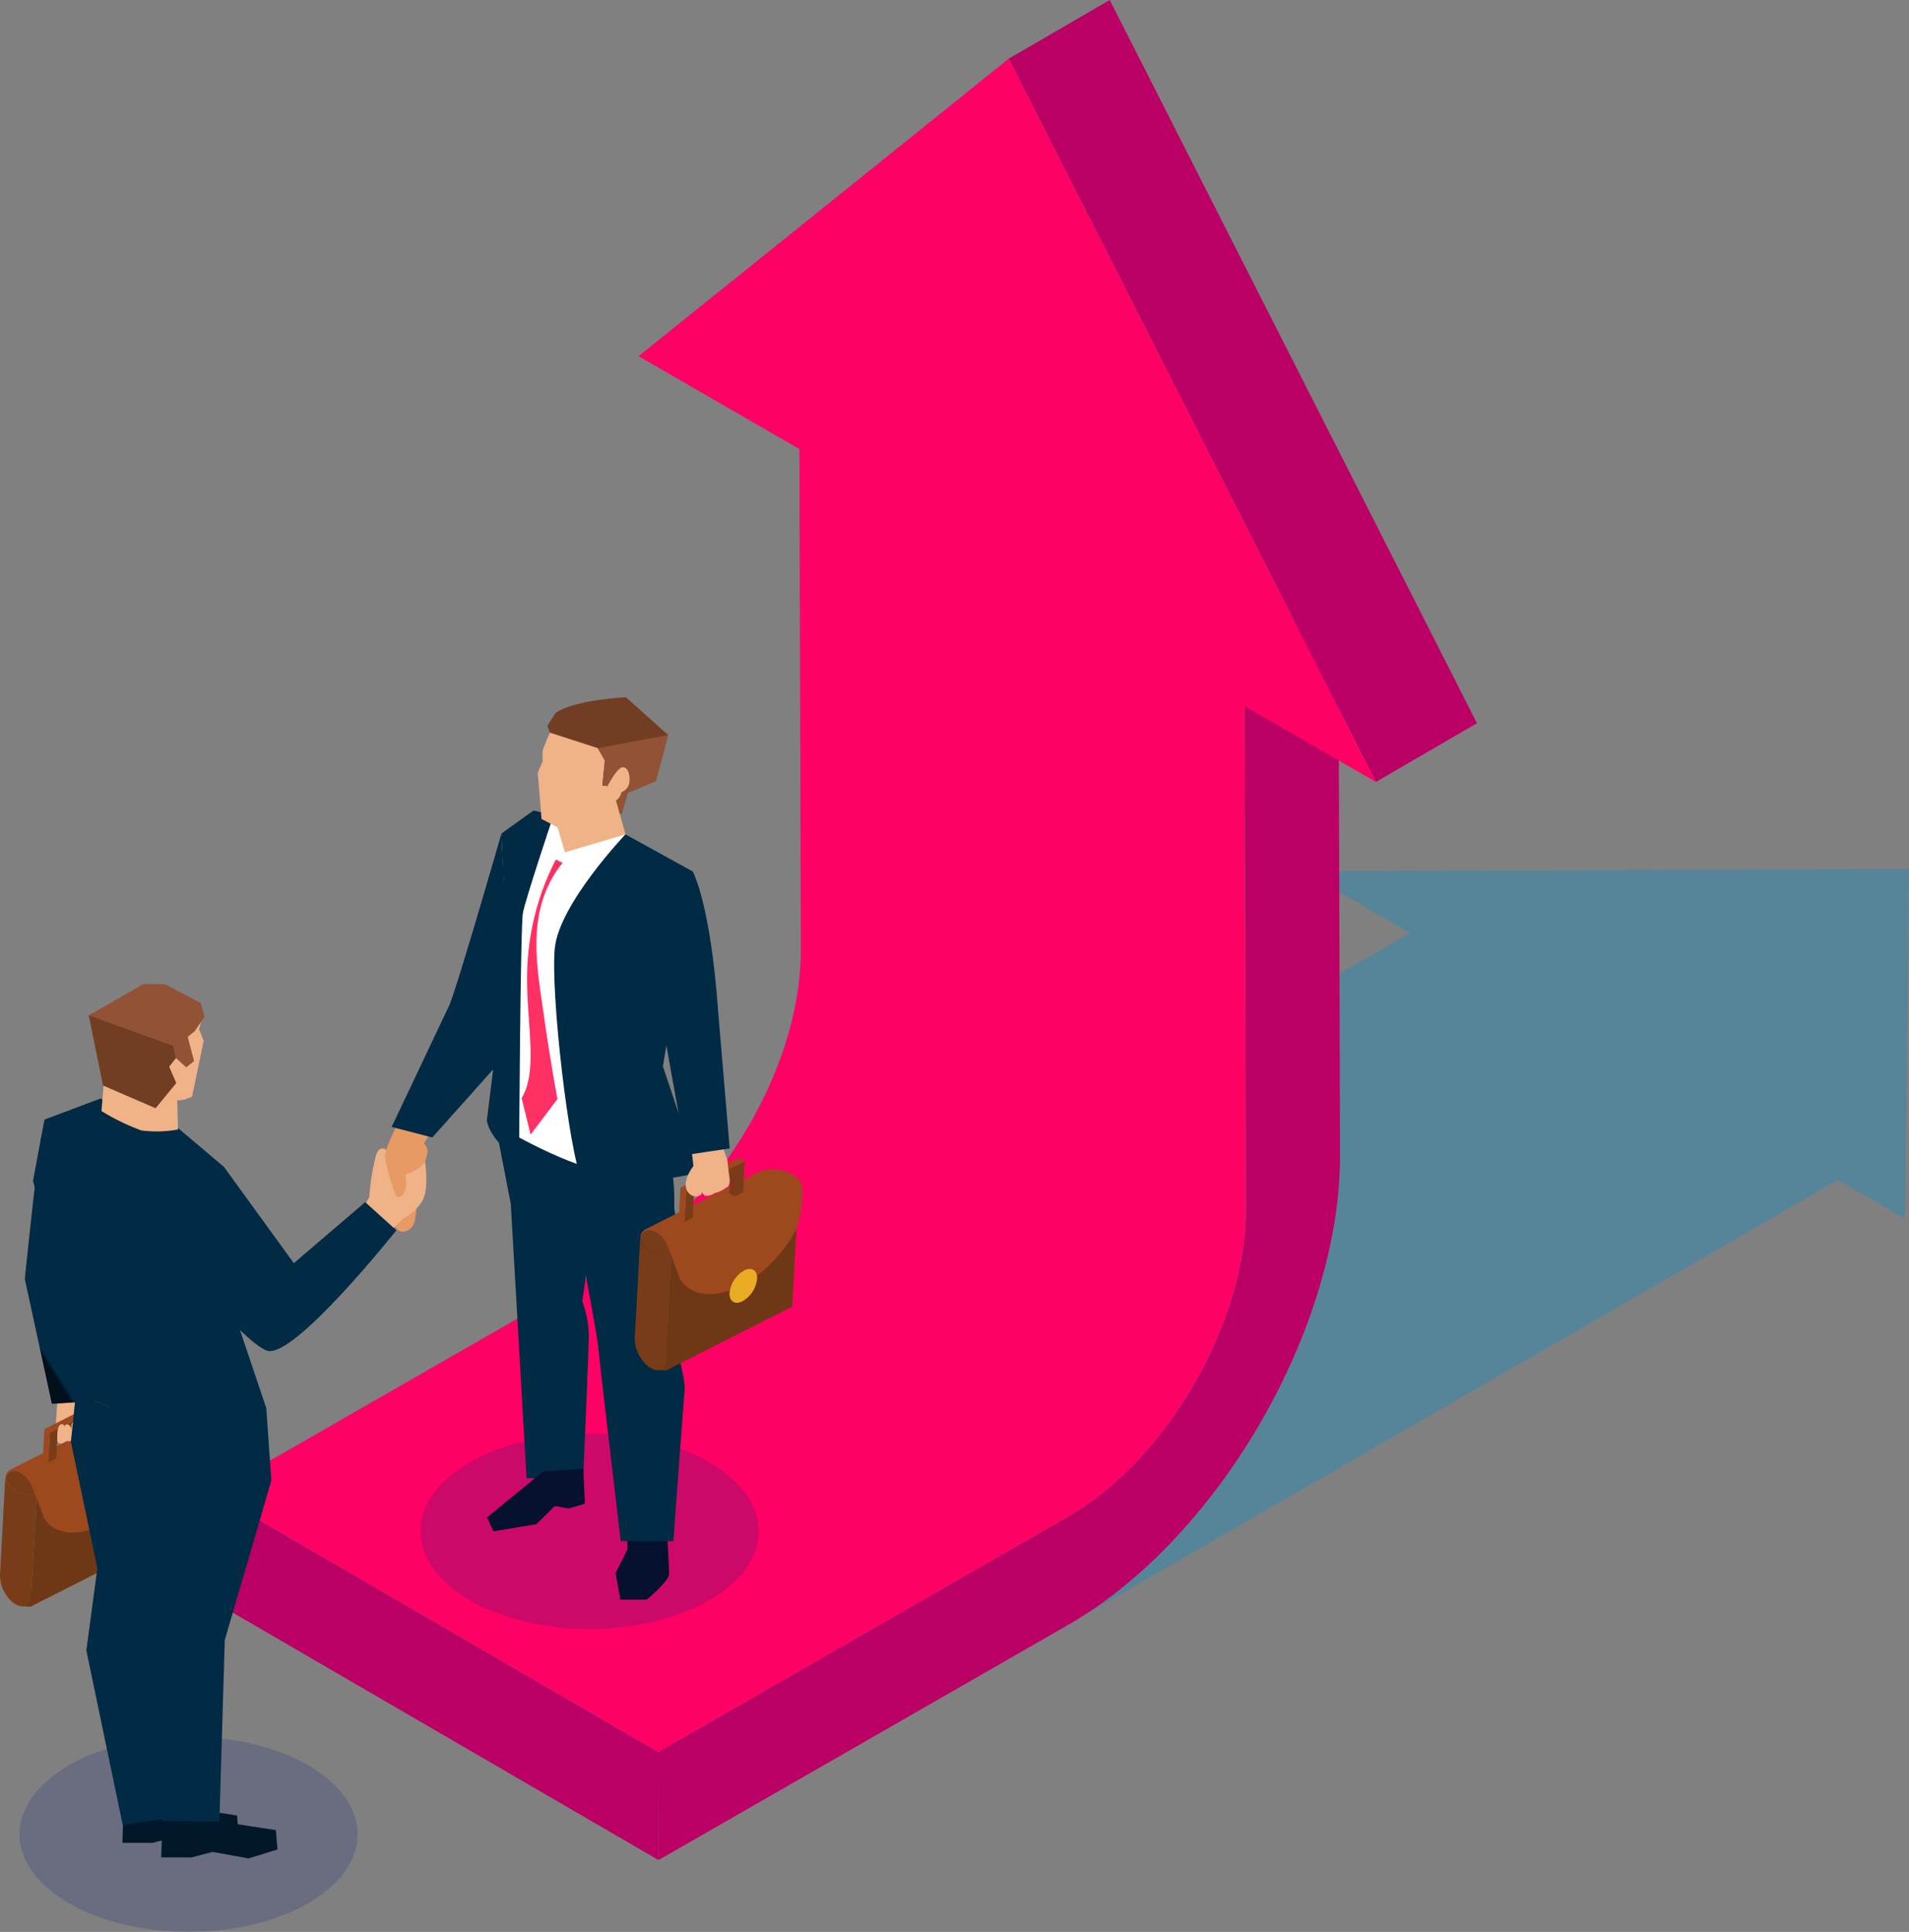 <svg id="Group_708" data-name="Group 708" xmlns="http://www.w3.org/2000/svg" xmlns:xlink="http://www.w3.org/1999/xlink" width="256.32" height="259.382" viewBox="0 0 256.32 259.382">
  <rect x="0" y="0" width="256.32" height="259.382" fill="#808080" stroke="none"/>
  <defs>
    <clipPath id="clip-path">
      <rect id="Rectangle_1037" data-name="Rectangle 1037" width="256.32" height="259.382" fill="none"/>
    </clipPath>
    <clipPath id="clip-path-3">
      <rect id="Rectangle_1003" data-name="Rectangle 1003" width="194.634" height="115.471" fill="none"/>
    </clipPath>
    <clipPath id="clip-path-4">
      <path id="Path_915" data-name="Path 915" d="M331.315,258.458l-81.356.317,14.36,8.291L136.681,340.757l57.455,33.171,127.638-73.692,8.993,5.192Z" transform="translate(-136.681 -258.458)" fill="none"/>
    </clipPath>
    <linearGradient id="linear-gradient" x1="-0.204" y1="0.916" x2="-0.202" y2="0.916" gradientUnits="objectBoundingBox">
      <stop offset="0" stop-color="#16297a"/>
      <stop offset="1" stop-color="#0190ca"/>
    </linearGradient>
    <clipPath id="clip-path-6">
      <rect id="Rectangle_1005" data-name="Rectangle 1005" width="45.4" height="26.212" fill="none"/>
    </clipPath>
    <clipPath id="clip-path-8">
      <rect id="Rectangle_1012" data-name="Rectangle 1012" width="8.584" height="8.373" fill="none"/>
    </clipPath>
    <clipPath id="clip-path-10">
      <rect id="Rectangle_1007" data-name="Rectangle 1007" width="0.872" height="3.251" fill="none"/>
    </clipPath>
    <clipPath id="clip-path-11">
      <rect id="Rectangle_1008" data-name="Rectangle 1008" width="8.377" height="4.357" fill="none"/>
    </clipPath>
    <clipPath id="clip-path-12">
      <rect id="Rectangle_1009" data-name="Rectangle 1009" width="7.854" height="7.894" fill="none"/>
    </clipPath>
    <clipPath id="clip-path-13">
      <rect id="Rectangle_1010" data-name="Rectangle 1010" width="0.936" height="4.495" fill="none"/>
    </clipPath>
    <clipPath id="clip-path-14">
      <path id="Path_939" data-name="Path 939" d="M21.092,420.989l3.548,17-1.473,11.045,4.887,23.429,5.89-.871,2.946-51.007L21.761,414.5Z" transform="translate(-21.092 -414.496)" fill="none"/>
    </clipPath>
    <linearGradient id="linear-gradient-2" x1="-0.603" y1="1.247" x2="-0.574" y2="1.247" gradientUnits="objectBoundingBox">
      <stop offset="0" stop-color="#000f1c"/>
      <stop offset="1" stop-color="#012a45"/>
    </linearGradient>
    <clipPath id="clip-path-15">
      <path id="Path_940" data-name="Path 940" d="M33.008,421.61a15.345,15.345,0,0,0,5.433,8.736l.726.579.029,3.525.324,39.608,7.665.082.725-24.358,6.248-21.421-.67-9.706-21.176-.239Z" transform="translate(-32.312 -418.416)" fill="none"/>
    </clipPath>
    <linearGradient id="linear-gradient-3" x1="-0.668" y1="1.266" x2="-0.647" y2="1.266" xlink:href="#linear-gradient-2"/>
    <clipPath id="clip-path-16">
      <path id="Path_941" data-name="Path 941" d="M11.359,329.649l-1.54,8.234,4.753,17.6,1,10.911,6.3,2.536a23.985,23.985,0,0,0,17.693.089l1.578-.617-4.551-13.522-1.138-18.877-6.493-5.489-10.108-3.682Z" transform="translate(-9.819 -326.838)" fill="none"/>
    </clipPath>
    <linearGradient id="linear-gradient-4" x1="-0.141" y1="2.519" x2="-0.127" y2="2.519" xlink:href="#linear-gradient-2"/>
    <clipPath id="clip-path-18">
      <path id="Path_946" data-name="Path 946" d="M45.365,355.656s11.8,14.951,15.375,16.162,17.372-16.162,17.372-16.162l-4.176-3.783-9.594,8.2-9.382-12.923Z" transform="translate(-45.365 -347.151)" fill="none"/>
    </clipPath>
    <linearGradient id="linear-gradient-5" x1="-0.625" y1="3.969" x2="-0.611" y2="3.969" xlink:href="#linear-gradient-2"/>
    <clipPath id="clip-path-20">
      <path id="Path_949" data-name="Path 949" d="M124.314,270.908l-7.794,16.449,5.456,1.414,8.175-9.148,8.493-8.56-7.38-23.107s-5.62,19.544-6.95,22.952" transform="translate(-116.52 -247.956)" fill="none"/>
    </clipPath>
    <linearGradient id="linear-gradient-6" x1="-2.377" y1="3.613" x2="-2.356" y2="3.613" xlink:href="#linear-gradient-2"/>
    <clipPath id="clip-path-21">
      <path id="Path_950" data-name="Path 950" d="M149.645,346.225l2.111,36.81,7.6-.007s.021-.469.057-1.263c.171-3.97.7-16.041.7-17.951a13.807,13.807,0,0,0-.663-3.929l-.01-.029c-.082-.261-.146-.446-.18-.536l-.021-.057.652-4.451,2.1-14.329-7.78-3.128-6.474-.984Z" transform="translate(-147.731 -336.369)" fill="none"/>
    </clipPath>
    <linearGradient id="linear-gradient-7" x1="-4.677" y1="2.305" x2="-4.646" y2="2.305" xlink:href="#linear-gradient-2"/>
    <clipPath id="clip-path-23">
      <path id="Path_953" data-name="Path 953" d="M163.374,346.18l2.231,4.744s3,15.394,3.191,17.575,3.012,25.976,3.012,25.976h7.071s1.359-18.738,1.512-20.292S178.879,367,178.879,367s.453-5.833.865-10.844c.249-3.042-.861-5.781-.751-6.733a27.822,27.822,0,0,0-.68-6.9l-17.089-.682Z" transform="translate(-161.224 -341.84)" fill="none"/>
    </clipPath>
    <linearGradient id="linear-gradient-8" x1="-3.766" y1="1.997" x2="-3.743" y2="1.997" xlink:href="#linear-gradient-2"/>
    <clipPath id="clip-path-25">
      <path id="Path_955" data-name="Path 955" d="M164.949,263.509c-.581,5.95,1.881,27.381,3.677,31.273,0,0,11.988.329,15.573-1.285l-4.729-14.122,3.866-23.655c.068-1.063.147-2.513.147-2.513l-9.047-4.99s-8.906,9.344-9.487,15.293" transform="translate(-164.863 -248.216)" fill="none"/>
    </clipPath>
    <linearGradient id="linear-gradient-9" x1="-3.727" y1="3.142" x2="-3.704" y2="3.142" xlink:href="#linear-gradient-2"/>
    <clipPath id="clip-path-26">
      <path id="Path_956" data-name="Path 956" d="M146.8,244.207l.725,16.783-2.689,21.777c.572,2.937,4.329,5.244,4.329,5.244s.172-31.235.515-33.123,4.118-13.141,4.118-13.141l-2.688-.624Z" transform="translate(-144.838 -241.124)" fill="none"/>
    </clipPath>
    <linearGradient id="linear-gradient-10" x1="-7.294" y1="3.211" x2="-7.244" y2="3.211" xlink:href="#linear-gradient-2"/>
    <clipPath id="clip-path-28">
      <rect id="Rectangle_1032" data-name="Rectangle 1032" width="8.841" height="8.624" fill="none"/>
    </clipPath>
    <clipPath id="clip-path-30">
      <rect id="Rectangle_1027" data-name="Rectangle 1027" width="0.899" height="3.349" fill="none"/>
    </clipPath>
    <clipPath id="clip-path-31">
      <rect id="Rectangle_1028" data-name="Rectangle 1028" width="8.629" height="4.488" fill="none"/>
    </clipPath>
    <clipPath id="clip-path-32">
      <rect id="Rectangle_1029" data-name="Rectangle 1029" width="8.09" height="8.131" fill="none"/>
    </clipPath>
    <clipPath id="clip-path-33">
      <rect id="Rectangle_1030" data-name="Rectangle 1030" width="0.964" height="4.629" fill="none"/>
    </clipPath>
    <clipPath id="clip-path-34">
      <path id="Path_973" data-name="Path 973" d="M194.159,271.838l1.293,7.7,3.2,17.779,5.856-.864-1.617-19.191s-.785-12.428-3.329-17.99Z" transform="translate(-194.159 -259.273)" fill="none"/>
    </clipPath>
    <linearGradient id="linear-gradient-11" x1="-1.854" y1="6.578" x2="-1.842" y2="6.578" xlink:href="#linear-gradient-2"/>
    <clipPath id="clip-path-35">
      <path id="Path_974" data-name="Path 974" d="M7.382,357.4l3.635,16.75,5.794-.378-1.88-16.252-.869-7.531-4.488-11.6C8.7,344.263,7.382,357.4,7.382,357.4" transform="translate(-7.382 -338.39)" fill="none"/>
    </clipPath>
    <linearGradient id="linear-gradient-12" x1="0.201" y1="3.012" x2="0.218" y2="3.012" xlink:href="#linear-gradient-2"/>
  </defs>
  <g id="Group_707" data-name="Group 707" clip-path="url(#clip-path)">
    <g id="Group_628" data-name="Group 628">
      <g id="Group_627" data-name="Group 627" clip-path="url(#clip-path)">
        <g id="Group_626" data-name="Group 626" transform="translate(61.686 116.645)" opacity="0.33">
          <g id="Group_625" data-name="Group 625">
            <g id="Group_624" data-name="Group 624" clip-path="url(#clip-path-3)">
              <g id="Group_623" data-name="Group 623">
                <g id="Group_622" data-name="Group 622" clip-path="url(#clip-path-4)">
                  <rect id="Rectangle_1002" data-name="Rectangle 1002" width="225.981" height="204.172" transform="translate(-53.353 35.672) rotate(-33.767)" fill="url(#linear-gradient)"/>
                </g>
              </g>
            </g>
          </g>
        </g>
      </g>
    </g>
    <path id="Path_916" data-name="Path 916" d="M123.2,493.487,63.437,458.756,63.4,444.242l59.764,34.731Z" transform="translate(-34.784 -243.75)" fill="#ba0064"/>
    <g id="Group_654" data-name="Group 654">
      <g id="Group_653" data-name="Group 653" clip-path="url(#clip-path)">
        <path id="Path_917" data-name="Path 917" d="M287.154,179.971l.209,73.857c.065,23.126-16.256,51.392-36.379,63.011L195.86,348.484l-.041-14.513,55.125-31.646c13.161-7.6,23.832-26.082,23.79-41.2l-.209-73.857Z" transform="translate(-107.443 -98.748)" fill="#ba0064"/>
        <path id="Path_918" data-name="Path 918" d="M300.091,7.884,313.657,0l49.309,97.1L349.4,104.985Z" transform="translate(-164.656 0)" fill="#ba0064"/>
        <path id="Path_919" data-name="Path 919" d="M219.528,114.569l-49.309-97.1-49.7,39.94,21.6,12.469.191,67.349c0,.433-.009.869-.025,1.308-.005.138-.014.277-.021.416-.015.306-.033.612-.056.92-.012.158-.025.315-.039.473q-.041.457-.093.917c-.016.146-.032.292-.05.438-.026.212-.059.425-.089.638-.045.32-.092.641-.145.964-.036.215-.076.432-.115.648-.057.311-.116.621-.18.932q-.077.375-.161.751c-.046.208-.093.415-.143.623-.065.274-.135.549-.206.824-.053.2-.1.408-.16.612-.091.335-.187.671-.286,1.006-.035.117-.067.234-.1.352q-.208.686-.436,1.371c-.028.083-.058.167-.087.25q-.187.55-.388,1.1c-.051.141-.1.282-.158.423q-.19.508-.392,1.015c-.044.109-.086.219-.13.328q-.26.642-.538,1.28c-.268.617-.55,1.229-.841,1.838-.076.158-.154.316-.231.473q-.355.726-.732,1.444c-.076.146-.152.293-.23.438q-.48.9-.991,1.779c-.065.111-.132.22-.2.33q-.453.767-.928,1.52c-.093.147-.184.293-.278.438q-.59.915-1.21,1.806-.378.542-.768,1.074l-.069.1q-.437.594-.89,1.173c-.141.182-.286.359-.429.538-.181.228-.363.456-.548.68-.149.181-.3.357-.452.535-.178.21-.356.421-.537.627-.385.44-.776.875-1.173,1.3l-.01.011c-.4.426-.807.841-1.218,1.249q-.382.378-.77.745c-.079.075-.156.152-.235.226q-.521.487-1.053.953c-.091.079-.183.156-.275.235-.265.228-.531.454-.8.674-.13.107-.262.211-.393.315-.234.187-.469.373-.706.553q-.211.161-.424.319-.351.261-.707.512c-.14.1-.279.2-.42.294-.255.175-.51.344-.767.511-.122.079-.244.161-.366.238-.379.24-.76.472-1.143.693L63.4,210.076l59.764,34.731,55.125-31.646q.575-.332,1.143-.693c.122-.078.244-.159.366-.239.257-.167.513-.336.768-.51.141-.1.28-.2.42-.295q.355-.251.707-.512c.142-.105.283-.211.424-.319.236-.181.472-.366.706-.553.131-.1.263-.208.393-.315.268-.219.533-.445.8-.673.092-.079.185-.156.278-.236q.531-.466,1.052-.953c.078-.073.155-.149.232-.223.223-.212.448-.423.668-.641.035-.035.07-.072.1-.107.411-.408.818-.822,1.218-1.249l.007-.007c.4-.425.789-.86,1.176-1.3.033-.038.068-.074.1-.113.147-.169.29-.344.436-.515s.3-.354.451-.534c.185-.223.365-.451.546-.677.144-.181.29-.359.432-.542l.074-.093q.414-.533.815-1.079c.025-.033.048-.068.073-.1.238-.324.473-.649.7-.979.02-.029.039-.06.06-.09q.621-.889,1.209-1.806c.037-.058.078-.113.115-.171.056-.088.108-.178.163-.267q.475-.753.929-1.521c.047-.079.1-.156.144-.236.018-.03.034-.061.051-.092q.512-.881.991-1.779c.026-.049.055-.1.081-.145.052-.1.1-.2.15-.3q.376-.717.731-1.442c.049-.1.1-.2.151-.3.028-.059.053-.118.081-.177q.437-.913.841-1.836c.009-.021.019-.041.028-.062.176-.405.345-.812.51-1.219.044-.109.087-.218.13-.327.079-.2.161-.4.238-.6.053-.139.1-.278.155-.417s.106-.282.157-.423q.2-.551.389-1.1c.028-.082.057-.164.085-.246.008-.022.016-.043.023-.065q.217-.653.414-1.306c.036-.119.068-.236.1-.355.076-.258.153-.516.225-.773.022-.077.039-.153.06-.23.056-.2.107-.409.16-.614q.106-.411.206-.822c.049-.208.1-.416.142-.623.033-.149.071-.3.1-.447.021-.1.037-.2.058-.3.064-.312.123-.622.18-.933.04-.216.079-.432.116-.648.053-.322.1-.642.145-.963.022-.152.049-.3.069-.456.009-.061.014-.122.021-.184.018-.145.033-.29.05-.435.035-.308.066-.614.093-.92.014-.158.027-.314.038-.47.023-.309.041-.617.057-.923.006-.138.015-.276.02-.413.016-.439.026-.875.025-1.308l-.192-67.576Z" transform="translate(-34.785 -9.584)" fill="#ff0064"/>
        <g id="Group_631" data-name="Group 631" transform="translate(2.617 233.171)" opacity="0.22">
          <g id="Group_630" data-name="Group 630">
            <g id="Group_629" data-name="Group 629" clip-path="url(#clip-path-6)">
              <path id="Path_920" data-name="Path 920" d="M12.446,520.488c8.865-5.118,23.238-5.118,32.1,0s8.865,13.417,0,18.534-23.238,5.118-32.1,0-8.865-13.416,0-18.534" transform="translate(-5.797 -516.65)" fill="#16297a"/>
            </g>
          </g>
        </g>
        <g id="Group_634" data-name="Group 634" transform="translate(56.454 192.49)" opacity="0.22">
          <g id="Group_633" data-name="Group 633">
            <g id="Group_632" data-name="Group 632" clip-path="url(#clip-path-6)">
              <path id="Path_921" data-name="Path 921" d="M131.736,430.35c8.865-5.118,23.238-5.118,32.1,0s8.865,13.417,0,18.534-23.238,5.118-32.1,0-8.865-13.416,0-18.535" transform="translate(-125.088 -426.512)" fill="#16297a"/>
            </g>
          </g>
        </g>
        <path id="Path_922" data-name="Path 922" d="M16.835,417.219l-.159,2.317s.069,1.308.075,1.964c.005.491.1,1.215.592.955a2.8,2.8,0,0,0,1.415-.362,2.034,2.034,0,0,0,1.321-.646,3.275,3.275,0,0,0,.236-.565l.133.232.5-.148a2.81,2.81,0,0,0,1.036-1.292c.686-1.75-1.081-1.218-1.081-1.218l-.211-1.489Z" transform="translate(-9.15 -228.785)" fill="#efb387"/>
        <path id="Path_923" data-name="Path 923" d="M9.961,433.929l-.88,16.216,16.426-8.328.791-14.572-14.822,5.914-1.413.719Z" transform="translate(-4.983 -234.424)" fill="#6e3816"/>
        <path id="Path_924" data-name="Path 924" d="M7.55,475.277l-1.259-.068.369-1.932,1.828-.231Z" transform="translate(-3.452 -259.554)" fill="#6e3816"/>
        <path id="Path_925" data-name="Path 925" d="M.734,439.976a2.076,2.076,0,0,0,1.036,1.366,5.991,5.991,0,0,0,3.141.8s-.035.644-.051.939l-.2,3.687-.278,5.135-.2,3.687c-.1,1.917-1.91,1.979-3.25.113A4.722,4.722,0,0,1,0,452.87l.2-3.687.278-5.135.2-3.686a2.569,2.569,0,0,1,.051-.385" transform="translate(0 -241.409)" fill="#783c19"/>
        <path id="Path_926" data-name="Path 926" d="M2.663,440.018a2.078,2.078,0,0,1-1.036-1.366c.315-1.527,1.956-1.459,3.2.272a5.109,5.109,0,0,1,.832,1.9,5.486,5.486,0,0,1-2.995-.806" transform="translate(-0.893 -240.086)" fill="#783c19"/>
        <path id="Path_927" data-name="Path 927" d="M1.611,428.95c.315-1.525,1.96-1.457,3.2.272.386.536,1.949,4.934,1.949,4.934,2.832,4.535,11.333.922,15.193-6.489a13.807,13.807,0,0,0,.733-5.467,2.144,2.144,0,0,0-1.059-1.51,5.162,5.162,0,0,0-4.631-.441L2.458,427.615a1.306,1.306,0,0,0-.847,1.335m5.67,1.815,1.7-.861h0Z" transform="translate(-0.878 -230.385)" fill="#9e481d"/>
        <path id="Path_928" data-name="Path 928" d="M30.966,449.948c.06-1.11-.695-1.6-1.686-1.1a3.853,3.853,0,0,0-1.9,2.92c-.06,1.11.694,1.6,1.686,1.1a3.852,3.852,0,0,0,1.9-2.92" transform="translate(-15.02 -246.169)" fill="#e9ac23"/>
        <g id="Group_652" data-name="Group 652" transform="translate(5.75 188.003)">
          <g id="Group_651" data-name="Group 651">
            <g id="Group_650" data-name="Group 650" clip-path="url(#clip-path-8)">
              <g id="Group_649" data-name="Group 649" style="isolation: isolate">
                <g id="Group_648" data-name="Group 648">
                  <g id="Group_647" data-name="Group 647" clip-path="url(#clip-path-8)">
                    <g id="Group_637" data-name="Group 637" transform="translate(6.574 1.788)">
                      <g id="Group_636" data-name="Group 636">
                        <g id="Group_635" data-name="Group 635" clip-path="url(#clip-path-10)">
                          <path id="Path_929" data-name="Path 929" d="M28.179,421.008l-.73-.479-.143,2.773.73.479Z" transform="translate(-27.307 -420.53)" fill="#7a3816"/>
                        </g>
                      </g>
                    </g>
                    <g id="Group_640" data-name="Group 640" transform="translate(0.206)">
                      <g id="Group_639" data-name="Group 639">
                        <g id="Group_638" data-name="Group 638" clip-path="url(#clip-path-11)">
                          <path id="Path_930" data-name="Path 930" d="M21.576,417.047l-.73-.479L13.2,420.448l.73.478Z" transform="translate(-13.198 -416.569)" fill="#9e481d"/>
                        </g>
                      </g>
                    </g>
                    <g id="Group_643" data-name="Group 643" transform="translate(0.73 0.479)">
                      <g id="Group_642" data-name="Group 642">
                        <g id="Group_641" data-name="Group 641" clip-path="url(#clip-path-12)">
                          <path id="Path_931" data-name="Path 931" d="M14.564,421.508l-.206,4.016,1.073-.544.143-2.772,5.5-2.79-.143,2.773,1.073-.545.207-4.016Z" transform="translate(-14.358 -417.63)" fill="#783c19"/>
                        </g>
                      </g>
                    </g>
                    <g id="Group_646" data-name="Group 646" transform="translate(0 3.879)">
                      <g id="Group_645" data-name="Group 645">
                        <g id="Group_644" data-name="Group 644" clip-path="url(#clip-path-13)">
                          <path id="Path_932" data-name="Path 932" d="M13.677,425.642l-.73-.478-.206,4.016.73.478Z" transform="translate(-12.741 -425.163)" fill="#9e481d"/>
                        </g>
                      </g>
                    </g>
                  </g>
                </g>
              </g>
            </g>
          </g>
        </g>
        <path id="Path_933" data-name="Path 933" d="M120.92,338.39s1.365,1.148,1.183,2.077c-.379,1.423-.53,2.02-.53,2.02l-3.647,2.085,2.045-5.819Z" transform="translate(-64.705 -185.67)" fill="#e89a64"/>
        <path id="Path_934" data-name="Path 934" d="M120.243,356.821a12.724,12.724,0,0,1-.257,3.026c-.318,1.089-1.816,1.967-2.633.605s2.89-3.632,2.89-3.632" transform="translate(-64.326 -195.783)" fill="#e89a64"/>
        <path id="Path_935" data-name="Path 935" d="M20.268,425.607c.186-.635-.394-1.957-.888-1.873-.794.134-.243,1.866-.067,2.15s.859.051.955-.276" transform="translate(-10.405 -232.495)" fill="#efb387"/>
        <path id="Path_936" data-name="Path 936" d="M22.541,424.713c.187-.635-.393-1.957-.887-1.873-.795.134-.243,1.866-.068,2.15s.859.05.955-.277" transform="translate(-11.652 -232.005)" fill="#efb387"/>
        <path id="Path_937" data-name="Path 937" d="M36.429,542.268h4.06l2.838-.742,4.839.873,3.878-1.208-.233-2.594-7.575-1.155-7.665-.081Z" transform="translate(-19.988 -294.843)" fill="#001829"/>
        <path id="Path_938" data-name="Path 938" d="M47.965,546.612h4.06l2.839-.742,4.839.873,3.878-1.208-.233-2.594-7.575-1.154-7.665-.082Z" transform="translate(-26.318 -297.227)" fill="#001829"/>
      </g>
    </g>
    <g id="Group_656" data-name="Group 656" transform="translate(9.519 187.067)">
      <g id="Group_655" data-name="Group 655" clip-path="url(#clip-path-14)">
        <rect id="Rectangle_1014" data-name="Rectangle 1014" width="15.798" height="57.969" transform="translate(0 0)" fill="url(#linear-gradient-2)"/>
      </g>
    </g>
    <g id="Group_658" data-name="Group 658" transform="translate(14.583 188.836)">
      <g id="Group_657" data-name="Group 657" clip-path="url(#clip-path-15)">
        <rect id="Rectangle_1015" data-name="Rectangle 1015" width="21.846" height="55.724" transform="translate(0 0)" fill="url(#linear-gradient-3)"/>
      </g>
    </g>
    <g id="Group_660" data-name="Group 660" transform="translate(4.431 147.506)">
      <g id="Group_659" data-name="Group 659" clip-path="url(#clip-path-16)">
        <rect id="Rectangle_1016" data-name="Rectangle 1016" width="31.327" height="44.413" transform="translate(0)" fill="url(#linear-gradient-4)"/>
      </g>
    </g>
    <g id="Group_662" data-name="Group 662">
      <g id="Group_661" data-name="Group 661" clip-path="url(#clip-path)">
        <path id="Path_942" data-name="Path 942" d="M51.877,300.343l.487,1.8-.243.826.625,1.568-1.567,7.509-1.049.392-1,.116-2.489-3.9-.36-4.417,3.929-1.97Z" transform="translate(-25.396 -164.794)" fill="#efb387"/>
        <path id="Path_943" data-name="Path 943" d="M40.333,321.128,40.46,326a16.054,16.054,0,0,1-4.914.127,29.093,29.093,0,0,1-5.359-2.605l.4-4.936,8.261-.826Z" transform="translate(-16.563 -174.351)" fill="#efb387"/>
        <path id="Path_944" data-name="Path 944" d="M26.431,296.964l1.91,9.406,7.05,3.05,2.763-3.371-.951-2.192.9-1.148.02-.026,1.378,1.261,1.057-.839-.849-3.249.955-.788,1.292-1.94L41.44,295.3l-4.816-2.536h-2.86Z" transform="translate(-14.502 -160.638)" fill="#915236"/>
        <path id="Path_945" data-name="Path 945" d="M26.431,302.064l1.91,9.406,7.05,3.049,2.763-3.371-.951-2.192.9-1.148-.361-1.648Z" transform="translate(-14.502 -165.739)" fill="#713e23"/>
      </g>
    </g>
    <g id="Group_664" data-name="Group 664" transform="translate(20.474 156.674)">
      <g id="Group_663" data-name="Group 663" clip-path="url(#clip-path-18)">
        <rect id="Rectangle_1018" data-name="Rectangle 1018" width="32.748" height="25.877" transform="translate(0)" fill="url(#linear-gradient-5)"/>
      </g>
    </g>
    <g id="Group_666" data-name="Group 666">
      <g id="Group_665" data-name="Group 665" clip-path="url(#clip-path)">
        <path id="Path_947" data-name="Path 947" d="M108.919,348.96l.433-.777a29.014,29.014,0,0,1,.944-5.743c.514-1.4,1.786-.719,1.74.492s-.072,2.182-.072,2.182a4.872,4.872,0,0,0,4.879-1.626s.575,3.753-.439,5.327a6.371,6.371,0,0,1-2.482,2.224l-1.3,1.273Z" transform="translate(-59.762 -187.464)" fill="#efb387"/>
        <path id="Path_948" data-name="Path 948" d="M116.156,334.769a24.43,24.43,0,0,0-1.594,3.693c-.222,1.049,1.231,5.407,1.493,5.811s1.614.06,1.271-2.6l-.041-1.15s2.344-1.6,2.485-3.36l.8-1.246Z" transform="translate(-62.846 -183.684)" fill="#e89a64"/>
      </g>
    </g>
    <g id="Group_668" data-name="Group 668" transform="translate(52.587 111.906)">
      <g id="Group_667" data-name="Group 667" clip-path="url(#clip-path-20)">
        <rect id="Rectangle_1020" data-name="Rectangle 1020" width="22.124" height="40.814" transform="translate(0 0)" fill="url(#linear-gradient-6)"/>
      </g>
    </g>
    <g id="Group_670" data-name="Group 670" transform="translate(66.673 151.808)">
      <g id="Group_669" data-name="Group 669" clip-path="url(#clip-path-21)">
        <rect id="Rectangle_1021" data-name="Rectangle 1021" width="14.254" height="46.665" transform="translate(0 0)" fill="url(#linear-gradient-7)"/>
      </g>
    </g>
    <g id="Group_672" data-name="Group 672">
      <g id="Group_671" data-name="Group 671" clip-path="url(#clip-path)">
        <path id="Path_951" data-name="Path 951" d="M190.047,456.033s.269,4.658.269,5.554-3,3.4-3,3.4h-3.539l-.649-3.561,1.59-3.158v-2.239Z" transform="translate(-100.479 -250.22)" fill="#04102d"/>
        <path id="Path_952" data-name="Path 952" d="M157.869,437.752l.178,3.886-2.2.644-1.843-.333-2.465,2.443-5.774.954-.844-1.865,7.528-6.174,5.419-.355Z" transform="translate(-79.517 -239.75)" fill="#04102d"/>
      </g>
    </g>
    <g id="Group_674" data-name="Group 674" transform="translate(72.762 154.277)">
      <g id="Group_673" data-name="Group 673" clip-path="url(#clip-path-23)">
        <rect id="Rectangle_1023" data-name="Rectangle 1023" width="19.318" height="52.635" transform="translate(0 0)" fill="url(#linear-gradient-8)"/>
      </g>
    </g>
    <g id="Group_676" data-name="Group 676">
      <g id="Group_675" data-name="Group 675" clip-path="url(#clip-path)">
        <path id="Path_954" data-name="Path 954" d="M165.837,245.5,153.9,243.266l-4.71,2.117,1.335,26.394-.61,13.5s9.9,5.8,14.473,5.492a19.789,19.789,0,0,0,7.265-2.288l-1.469-13.2Z" transform="translate(-81.859 -133.477)" fill="#fff"/>
      </g>
    </g>
    <g id="Group_678" data-name="Group 678" transform="translate(74.405 112.023)">
      <g id="Group_677" data-name="Group 677" clip-path="url(#clip-path-25)">
        <rect id="Rectangle_1025" data-name="Rectangle 1025" width="19.831" height="46.895" transform="translate(-0.494)" fill="url(#linear-gradient-9)"/>
      </g>
    </g>
    <g id="Group_680" data-name="Group 680" transform="translate(65.367 108.822)">
      <g id="Group_679" data-name="Group 679" clip-path="url(#clip-path-26)">
        <rect id="Rectangle_1026" data-name="Rectangle 1026" width="8.962" height="46.888" transform="translate(0 0)" fill="url(#linear-gradient-10)"/>
      </g>
    </g>
    <g id="Group_700" data-name="Group 700">
      <g id="Group_699" data-name="Group 699" clip-path="url(#clip-path)">
        <path id="Path_957" data-name="Path 957" d="M161.616,217.527s-.935,2.136-.973,2.46,0,1.392,0,1.392l-.649,1.525.5,6.216,2.327,1.2,5.93-2.383,1.7-3.757v-7.008Z" transform="translate(-87.787 -119.161)" fill="#efb387"/>
        <path id="Path_958" data-name="Path 958" d="M162.86,211.26l.327.922,6.437,2.078.943,1.659-.325,3.357.686.075,1.566,3.7h.343l.8-2.785,3.78-1.6,1.641-6.178-.81-.725-4.84-4.332s-6.906.325-9.373,2.062l-.105.073-.544.86Z" transform="translate(-89.359 -113.816)" fill="#713e23"/>
        <path id="Path_959" data-name="Path 959" d="M177.848,220.419l.943,1.655-.325,3.357.688.076,1.564,3.7h.343l.8-2.785,3.78-1.6,1.641-6.174Z" transform="translate(-97.583 -119.97)" fill="#915236"/>
        <path id="Path_960" data-name="Path 960" d="M172.819,236.132l1.525,5.454L166.215,244l-1.52-5.2Z" transform="translate(-90.366 -129.563)" fill="#efb387"/>
        <path id="Path_961" data-name="Path 961" d="M180.4,230.778s1.273-2.445,2-2.517,1.058.973.944,2a1.66,1.66,0,0,1-1.073,1.344,1.831,1.831,0,0,1-.658,1.073c-.5.3-1.358.1-1.473-.229a5.792,5.792,0,0,1,.258-1.674" transform="translate(-98.831 -125.242)" fill="#efb387"/>
        <path id="Path_962" data-name="Path 962" d="M199.108,362.335l-.906,16.7,16.918-8.578.814-15.009-15.267,6.091-1.455.741Z" transform="translate(-108.751 -195.031)" fill="#6e3816"/>
        <path id="Path_963" data-name="Path 963" d="M196.624,404.923l-1.3-.07.38-1.99,1.883-.238Z" transform="translate(-107.174 -220.915)" fill="#6e3816"/>
        <path id="Path_964" data-name="Path 964" d="M189.6,368.563a2.141,2.141,0,0,0,1.067,1.407,6.172,6.172,0,0,0,3.235.828s-.036.663-.052.968l-.206,3.8-.287,5.289-.206,3.8c-.107,1.974-1.967,2.038-3.347.116a4.859,4.859,0,0,1-.955-2.921l.207-3.8.287-5.289.206-3.8a2.714,2.714,0,0,1,.053-.4" transform="translate(-103.618 -202.226)" fill="#783c19"/>
        <path id="Path_965" data-name="Path 965" d="M191.59,368.606a2.141,2.141,0,0,1-1.067-1.407c.324-1.573,2.014-1.5,3.295.28a5.252,5.252,0,0,1,.858,1.957,5.65,5.65,0,0,1-3.085-.83" transform="translate(-104.538 -200.862)" fill="#783c19"/>
        <path id="Path_966" data-name="Path 966" d="M190.507,357.206c.325-1.571,2.018-1.5,3.292.28.4.552,2.008,5.081,2.008,5.081,2.916,4.671,11.673.95,15.649-6.683a14.212,14.212,0,0,0,.756-5.631,2.208,2.208,0,0,0-1.091-1.555,5.316,5.316,0,0,0-4.77-.455l-14.97,7.588a1.343,1.343,0,0,0-.873,1.374m5.84,1.869,1.748-.886h0Z" transform="translate(-104.523 -190.871)" fill="#9e481d"/>
        <path id="Path_967" data-name="Path 967" d="M220.743,378.835c.062-1.143-.715-1.65-1.736-1.132a3.967,3.967,0,0,0-1.961,3.007c-.062,1.143.715,1.65,1.736,1.132a3.967,3.967,0,0,0,1.961-3.007" transform="translate(-119.088 -207.129)" fill="#e9ac23"/>
        <g id="Group_698" data-name="Group 698" transform="translate(91.152 155.456)">
          <g id="Group_697" data-name="Group 697">
            <g id="Group_696" data-name="Group 696" clip-path="url(#clip-path-28)">
              <g id="Group_695" data-name="Group 695" style="isolation: isolate">
                <g id="Group_694" data-name="Group 694">
                  <g id="Group_693" data-name="Group 693" clip-path="url(#clip-path-28)">
                    <g id="Group_683" data-name="Group 683" transform="translate(6.771 1.841)">
                      <g id="Group_682" data-name="Group 682">
                        <g id="Group_681" data-name="Group 681" clip-path="url(#clip-path-30)">
                          <path id="Path_968" data-name="Path 968" d="M217.873,349.027l-.751-.493-.147,2.855.751.493Z" transform="translate(-216.974 -348.534)" fill="#7a3816"/>
                        </g>
                      </g>
                    </g>
                    <g id="Group_686" data-name="Group 686" transform="translate(0.213)">
                      <g id="Group_685" data-name="Group 685">
                        <g id="Group_684" data-name="Group 684" clip-path="url(#clip-path-31)">
                          <path id="Path_969" data-name="Path 969" d="M211.07,344.947l-.752-.493-7.877,4,.751.493Z" transform="translate(-202.442 -344.454)" fill="#9e481d"/>
                        </g>
                      </g>
                    </g>
                    <g id="Group_689" data-name="Group 689" transform="translate(0.751 0.493)">
                      <g id="Group_688" data-name="Group 688">
                        <g id="Group_687" data-name="Group 687" clip-path="url(#clip-path-32)">
                          <path id="Path_970" data-name="Path 970" d="M203.849,349.541l-.213,4.136,1.106-.561.147-2.856,5.665-2.873-.147,2.856,1.105-.561.213-4.136Z" transform="translate(-203.636 -345.546)" fill="#783c19"/>
                        </g>
                      </g>
                    </g>
                    <g id="Group_692" data-name="Group 692" transform="translate(0 3.995)">
                      <g id="Group_691" data-name="Group 691">
                        <g id="Group_690" data-name="Group 690" clip-path="url(#clip-path-33)">
                          <path id="Path_971" data-name="Path 971" d="M202.935,353.8l-.751-.493-.213,4.136.751.493Z" transform="translate(-201.971 -353.306)" fill="#9e481d"/>
                        </g>
                      </g>
                    </g>
                  </g>
                </g>
              </g>
            </g>
          </g>
        </g>
        <path id="Path_972" data-name="Path 972" d="M209.035,341.656l.556,1.565s.156,1.475.261,2.193c.079.538.107,1.4-.431,1.5a3.463,3.463,0,0,1-1.482.713s-.816.585-1.437.33a1.833,1.833,0,0,1-.334-.43l-.093.356-.522.227a1.451,1.451,0,0,1-1.262-.594c-.989-1.366.745-3.5.745-3.5l-.186-1.595Z" transform="translate(-111.925 -187.462)" fill="#efb387"/>
      </g>
    </g>
    <g id="Group_702" data-name="Group 702" transform="translate(87.626 117.013)">
      <g id="Group_701" data-name="Group 701" clip-path="url(#clip-path-34)">
        <rect id="Rectangle_1034" data-name="Rectangle 1034" width="39.424" height="20.293" transform="matrix(0.272, -0.962, 0.962, 0.272, -9.948, 35.236)" fill="url(#linear-gradient-11)"/>
      </g>
    </g>
    <g id="Group_704" data-name="Group 704" transform="translate(3.332 152.72)">
      <g id="Group_703" data-name="Group 703" clip-path="url(#clip-path-35)">
        <rect id="Rectangle_1035" data-name="Rectangle 1035" width="26.895" height="35.346" transform="translate(-16.039 9.978) rotate(-31.885)" fill="url(#linear-gradient-12)"/>
      </g>
    </g>
    <g id="Group_706" data-name="Group 706">
      <g id="Group_705" data-name="Group 705" clip-path="url(#clip-path)">
        <path id="Path_975" data-name="Path 975" d="M18.1,425.988c.333-.647.087-2.256-.413-2.3-.8-.068-.683,1.984-.581,2.344s.822.288.993-.045" transform="translate(-9.343 -232.472)" fill="#efb387"/>
        <path id="Path_976" data-name="Path 976" d="M159.781,255.695a34.853,34.853,0,0,0-3.761,13.319c-.575,7.455,1.663,14.507-.83,18.72l1.206,4.894L160,287.855s-.969-5.116-1.844-11.362c-.89-6.353-2.52-14.094,2.538-20.347Z" transform="translate(-85.151 -140.297)" fill="#ff3164"/>
      </g>
    </g>
  </g>
</svg>
